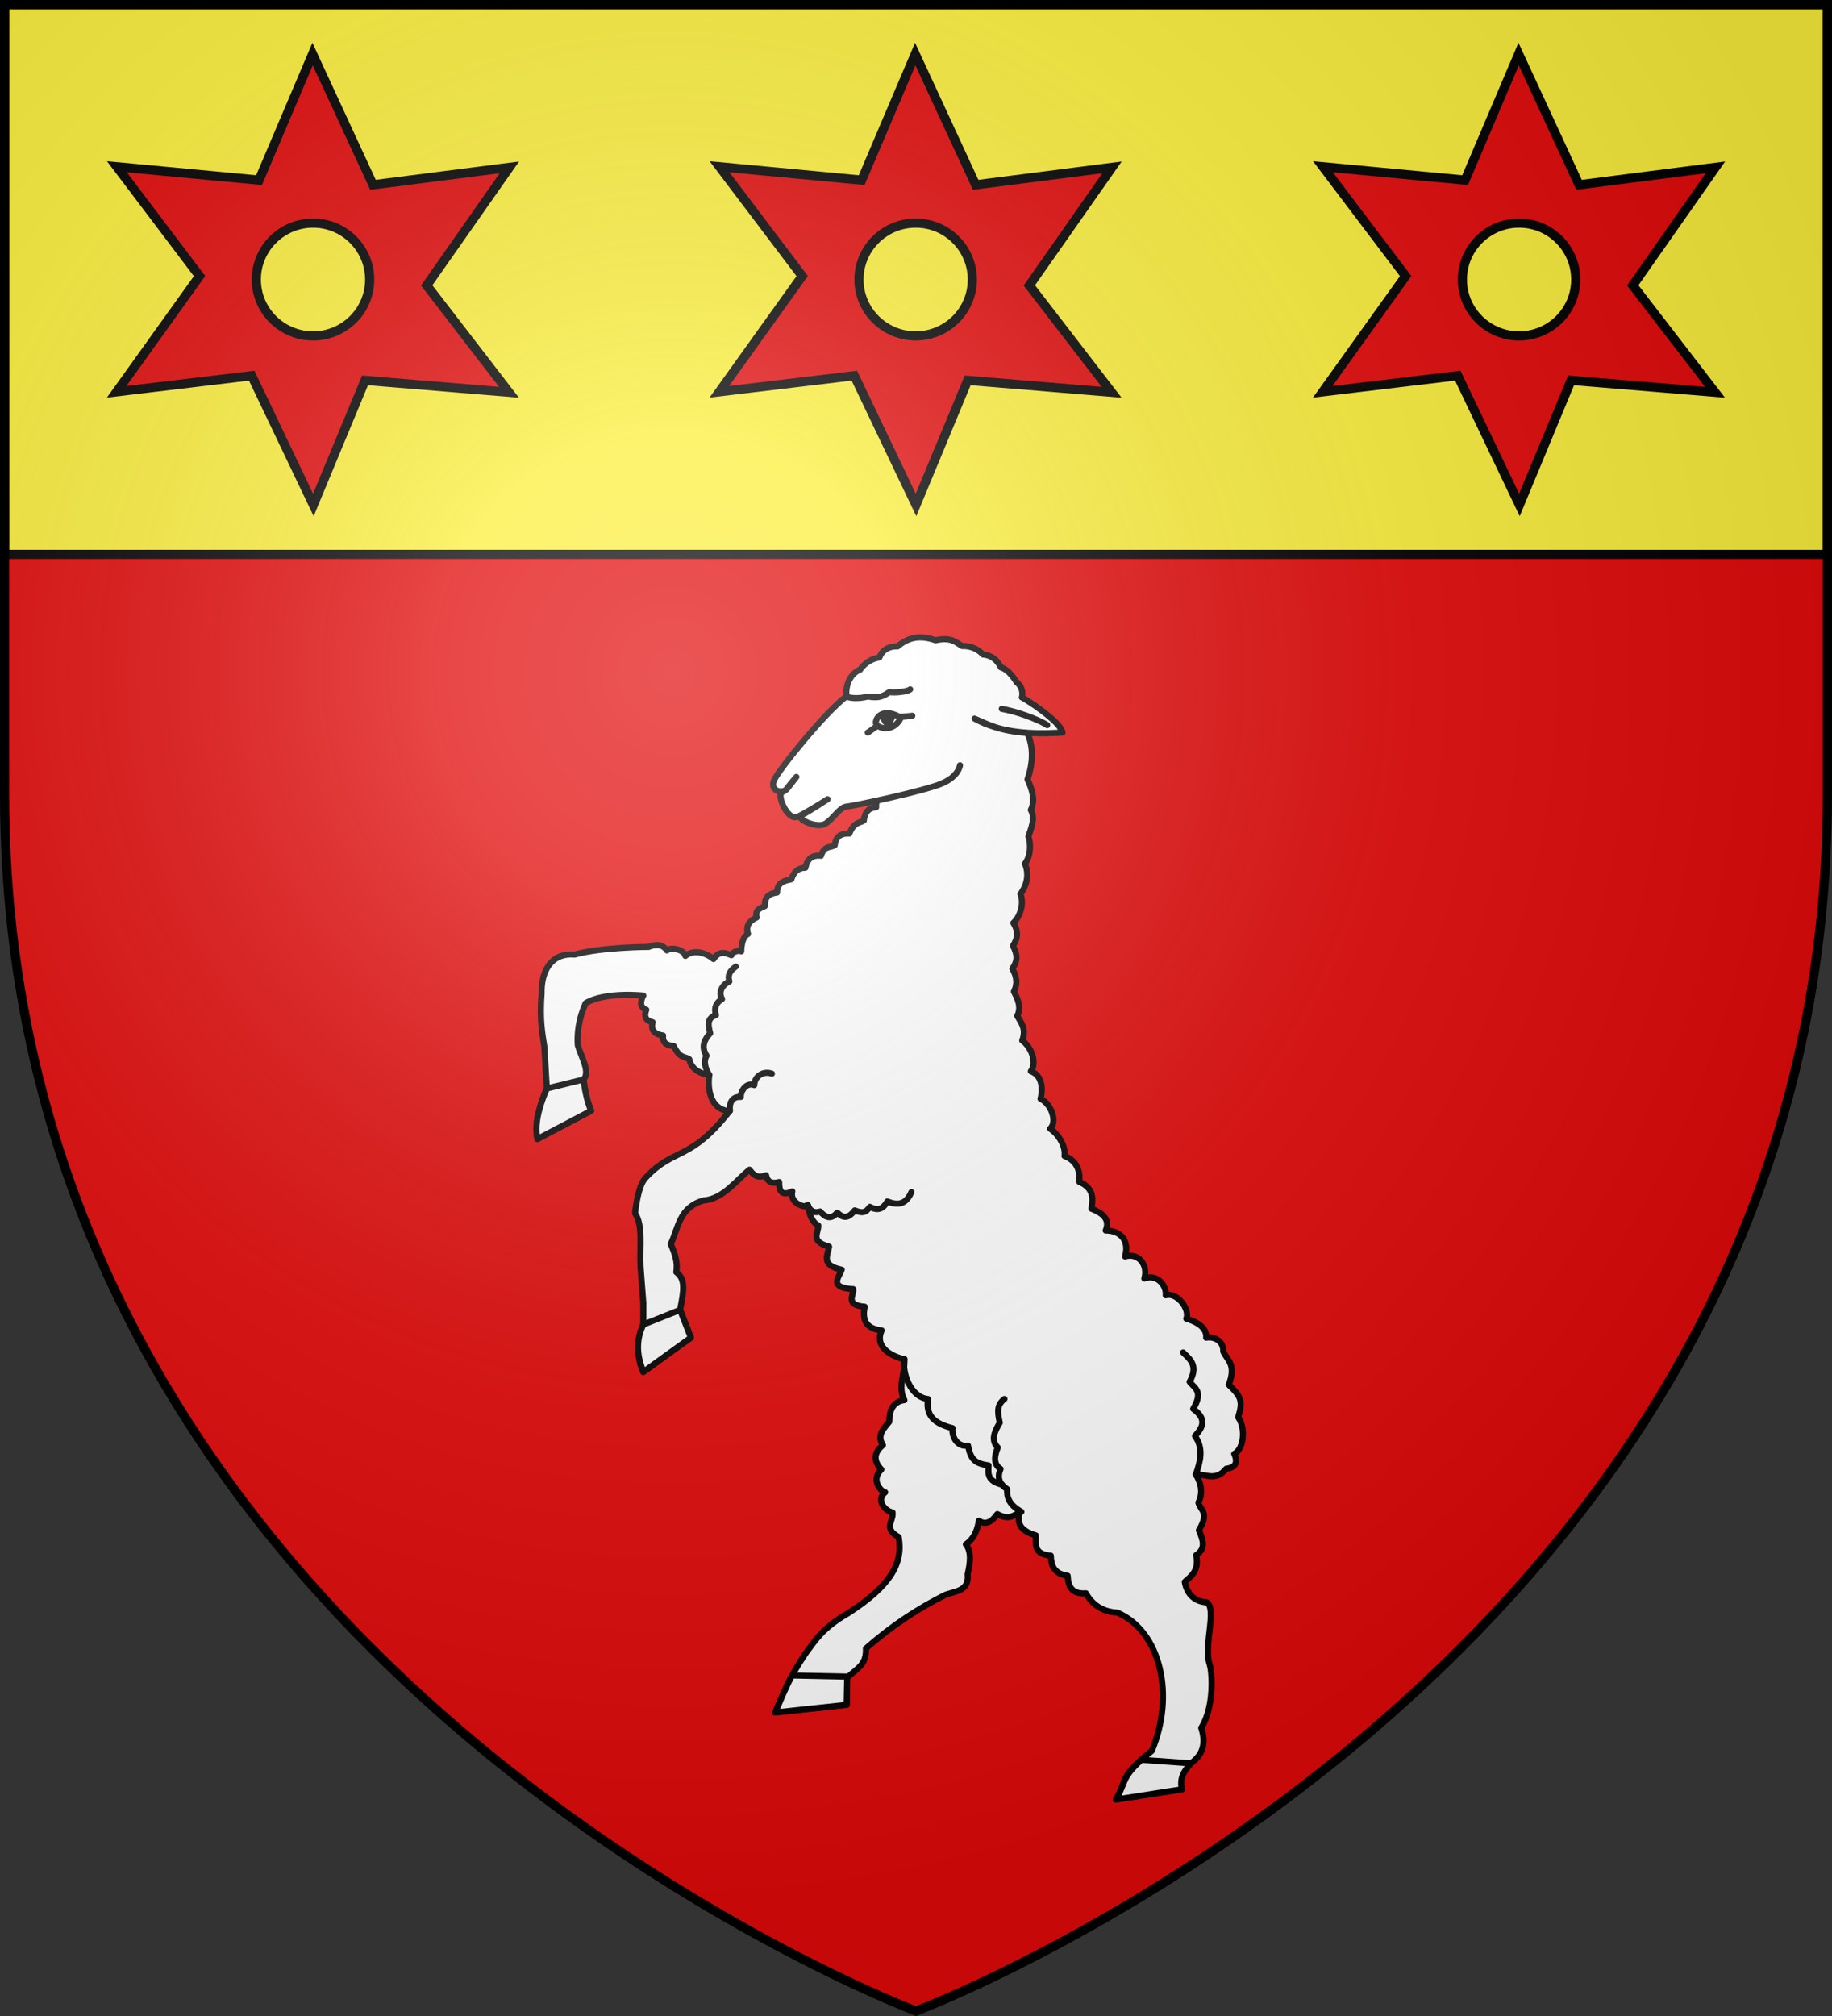<svg xmlns="http://www.w3.org/2000/svg" xmlns:xlink="http://www.w3.org/1999/xlink" width="600" height="660" viewBox="-300 -300 600 660"><rect x="-300" y="-300" width="600" height="660" fill="#333333" stroke="none"/><defs><radialGradient id="g" cx="-80" cy="-80" r="405" gradientUnits="userSpaceOnUse"><stop offset="0" stop-color="#fff" stop-opacity=".31"/><stop offset=".19" stop-color="#fff" stop-opacity=".25"/><stop offset=".6" stop-color="#6b6b6b" stop-opacity=".125"/><stop offset="1" stop-opacity=".125"/></radialGradient><path id="c" d="M-298.5-298.5h597V-40C298.5 246.2 0 358.39 0 358.39S-298.5 246.2-298.5-40z"/><g id="b"><path id="a" d="M0 0v1h.5z" transform="rotate(18 3.157 -.5)"/><use xlink:href="#a" width="810" height="540" transform="scale(-1 1)"/></g></defs><use xlink:href="#c" width="100%" height="100%" fill="#e20909" transform="matrix(1 0 0 1 0 .05)"/><path fill="#fcef3c" stroke="#000" stroke-width="3" d="M-298.5-298.5h597v180h-597z"/><g stroke="#000" stroke-linecap="round" stroke-linejoin="round" stroke-width="2.119"><path fill="#fff" d="m-976.258 423.325-14.257-32.409c-.57-5.66 2.72-8.792 4.708-9.404 1.345-2.095 4.057-3.956 6.715-4.251.74-2.195 2.865-3.972 6.312-3.856 3.221-2.747 7.17-4.23 13.187-2.118 5.331-1.201 7 .663 9.21 2.003 4.864-.145 7.194 2.927 7.194 2.927 3.154.25 5.003 2.004 6.238 4.467 2.908.732 5.424 5.085 5.424 5.085 2.356 1.897 2.158 4.383 1.864 5.332 1.557.687 13.376 8.341 14.12 12.184-10.755.674-21.32.198-30.535-4.828 4.721 1.988 8.337 4.245 18.274 4.964 2.267 4.922 2.014 10.348.1 16.106 1.617 3.65 2.81 7.22 1.148 10.6 1.692 3.04.018 6.457-.833 9.205.84 2.4.892 6.665-1.212 9.43 1.412 3.466.928 7.081-1.565 10.572 1.313 3.074.033 7.698-2.45 9.981 1.739 2.738 1.673 5.195-.146 7.927 1.656 3.18 1.652 5.246-.204 7.934 1.883 3.304 1.6 5.794.527 7.978 1.509 2.775 2.603 5.575 1.164 8.393 1.33 2.365 3.27 4.457 1.73 8.547 3.351 2.405 5.138 7.865 2.99 10.645 4.763 1.728 3.867 7.849 3.356 9.569 3.7 1.657 5.975 7.997 3.317 10.37 2.69 1.677 5.537 5.963 5.006 9.47 4.457 1.652 5.501 5.465 5.15 8.98 5.711 2.345 4.445 6.914 4.21 9.299 3.879 1.549 6.556 3.644 4.921 7.555 4.728.012 8.378 2.98 6.73 8.997 4.492-1.358 8.096 2.738 6.686 7.678 4.425-1.815 7.81 2.514 7.41 5.791 3.825-1.18 8.512 4.67 7.152 8.129 2.532.695 7.27 2.634 6.881 6.59 2.954-.545 6.08 1.262 5.93 4.764 1.416 3.12 4.638 4.56 1.906 11.543 4.426 4.207 4.956 5.763 3.278 11.266 2.835 4.162 1.794 11.17-1.37 12.71 1.453 3.221.234 4.778-2.804 5.165-3.515 4.406-7.03 1.862-10.546 1.938 1.939 3.203 2.545 6.443.925 9.796.762 2.885 3.884 3.317.176 9.578 1.351 3.27 2.601 6.307-.965 8.635 1.118 5.34-1.66 7.236-3.95 9.286.597 3.512 2.826 6.84 7.628 7.103 3.615 2.154-1.089 14.894.953 21.311.914 2.447 1.815 14.768-2.86 22.2 1.603 4.946.928 9.257-3.815 12.431-2.085 2.328-3.901 4.805-2.86 8.88l-22.886 3.552c3.974-7.024.998-7.738 12.396-16.872 8.158-19.3 3.089-41.502-11.92-47.95-4.697-.275-8.482-2.3-10.922-6.707-4.912.408-6.193-2.407-6.33-6.078-4.838-.686-5.738-3.61-5.86-6.98-6.247-.528-5.026-4.076-5.206-7.035-4.587-1.306-6.889-3.714-5.533-7.83-2.382.782-3.542 2.77-7.812.448-2.102 2.976-4.19 3.777-6.406 2.32-.531 3.19-1.584 6.148-4.518 8.182 1.95 2.418 1.585 6.28.618 10.36.62 5.735-4.032 5.858-7.629 7.104-9.218 4.595-18.436 10.506-27.654 18.648.187 5.402-2.417 6.55-6.675 10.18v9.355l-24.793 2.664c2.707-6.22 4.758-11.95 10.49-20.423 3.339-4.498 5.938-8.919 14.78-13.986 15.003-9.633 19.167-17.528 17.558-26.448-5.474-2.97-1.718-5.5-2.12-8.5-3.313-.818-5.557-4.689-2.564-7.008-.899.128-5.371-3.994-1.33-7.895-2.745-2.91-2.702-5.828.55-8.468-2.25-3.437.353-5.803 2.204-8.095-.014-4.114 1.43-7.01 5.25-7.51-2.402-4.708.189-8.432 0-14.207-3.577-.617-10.64-3.805-7.89-9.95-6.823-.74-6.432-5.32-5.882-8.236-6.987-.52-3.678-4.121-3.97-6.104-9.027-.42-4.59-4.541-4.017-6.732-7.398-1.524-4.774-5.023-4.369-8.01-6.788-1.83-3.598-4.78-3.752-7.332-3.15-1.561-3.495-6.913-3.495-6.913-1.06.984-6.572-.76-5.51-4.916-4.713 2.269-4.518-1.676-4.55-3.227-2.175.554-3.997.4-4.546-2.37-3.303 1.304-4.505-.3-5.756-1.919-4.454 3.552-9.19 10.212-15.873 10.656-8.571 2.374-8.743 9.44-11.443 15.095 1.232 3.07 2.53 6.121 1.907 9.768 3.305 2.508 2.643 6.35 1.314 13.113l3.756 9.606-16.513 11.911s-3.93-7.24 0-16.427v-7.548l-.954-12.431c-.35-7.288.949-14.275-1.907-18.648.587-5.036 1.672-10.4 3.814-12.431 9.718-10.402 15.277-5.468 28.957-22.935-8.91-.84-7.024-12.584-7.024-12.584s-6.006-.472-6.915-5.433c-1.759-1.146-3.171-.099-5.407-4.568-1.845-.237-4.037-.696-3.693-3.663-2.811-.419-4.373-1.715-3.616-4.614-2.86-.686-2.927-2.377-2.213-4.324-3.332-1.134-1.042-4.925-1.042-4.925s-13.35-1.411-20.025 2.664c-2.493 5.671-2.97 10.444-2.702 14.59 1.32 4.321 4.418 9.302 1.97 11.86.654 4.884 1.393 7.737 2.639 10.845l-18.595 9.767c-1.387-5.865 1.51-13.378 3.24-17.502l-.856-14.464c-.752-4.9-1.653-9.28-.953-18.648-.165-7.104 3.048-14.051 11.443-13.32 9.52-2.634 25.746-2.663 25.746-2.663s4.22-2.043 6.3 1.23c1.62-1.504 6.224.017 6.386 1.891 2.918-2.41 7.25-1.057 9.766 1.085 2.06-3.133 4.365-2.062 6.201-1.312.724-1.685 3.03-1.63 3.436-1.34 0 0-.09-4.93 2.32-6.048-.712-2.278-.094-4.257 3.05-5.75-.76-2.577 1.173-3.143 2.83-3.923-.101-2.336.61-4.25 4.221-4.7.024-3.517 2.472-4.055 4.951-4.582.777-2.441 2.253-3.98 4.875-4 .565-2.633 1.885-4.513 5.415-4.171 1.121-3.603 3.145-2.673 4.764-3.64.315-2.738 1.859-4.224 5.043-4.034 1.767-4.16 3.465-3.558 5.057-4.53.283-3.045 1.837-4.423 4.259-4.615-.371-3.752 3.747-6.094 3.972-5.868" transform="matrix(.944 0 0 .944 912.278 -440.877)"/><path fill="none" d="M-936.643 395.067c8.332 1.572 15.08 5.08 15.768 5.644" color="#000" overflow="visible" style="marker:none" transform="matrix(.944 0 0 .944 912.278 -440.877)"/><path fill="#fff" fill-rule="evenodd" d="M-968.407 388.306c-.179.365-3.593 1.35-7.32.975-2.524 1.868-4.371 2.015-7.36 1.508-3.599.945-6.43.51-7.48-.042-7.44 5.612-23.55 25.512-25.056 29.072-1.674 3.955 3.126 4.722 4.272 3.126s3.456-4.269 3.456-4.269-1.582 2-3.02 3.865-2.665.73-2.442 3.197 3.077 8.107 6.021 6.717 10.27-6.034 10.27-6.034-6.442 4.228-8.943 5.474 5.218 4.79 8.151 3.01 4.905-5.744 7.436-5.95c2.532-.206 27.138-5.45 33.052-8.018s6.232-6.304 6.232-6.304" transform="matrix(.944 0 0 .944 912.278 -440.877)"/><path fill="none" d="M-971.639 398.143c-2.63 5.465-8.479 3.603-8.671 1.877-.2-1.79 2.387-5.667 8.671-1.877m-11.484 5.15 3.29-2.312m7.865-3.092 4.287-.43" color="#000" overflow="visible" style="marker:none" transform="matrix(.944 0 0 .944 912.278 -440.877)"/><path fill-rule="evenodd" stroke-width="1.06" d="M-977.946 397.121c-.92.538-.437 1.034.06 2.039.499 1.005.982 1.5 1.914 1.37s1.36-1.468 1.797-2.502c.438-1.033.447-.727-.5-1.107s-2.35-.337-3.27.2" transform="matrix(.944 0 0 .944 912.278 -440.877)"/><path fill="none" d="M-929.834 673.52c-4.318-2.417-5.121-5.065-4.94-7.865-2.873-1.8-3.481-4.174-2.287-6.982-2.461-1.581-2.26-4.325-.95-7.427-2.553-2.526-1.095-5.67.687-8.615-.97-4.173-.85-6.34 1.612-8.216m-34.71-13.82c-.843 4.679 2.09 13.24 8.172 13.82-.834 5.755 2.186 8.529 8.52 10.104-.347 3.237 1.82 6.657 5.381 6.057.914 4.507 2.072 6.2 7.127 6.86-.152 3.06-.476 5.374 4.787 6.74m-92.489-179.72c-2.761 1.933-2.649 3.595-2.234 5.163-2.104.903-4.053 3.424-2.522 6.081-2.121 1.265-2.895 3.082-2.124 5.574-3.299 1.032-2.655 3.771-1.99 6.291-2.778 2.905-2.74 5.46-1.272 7.788-1.724 2.952 1.006 6.717 1.006 6.717m33.994 44.965c1.077 2.51 2.593 2.928 4.423 2.346 1.727 2.011 3.732 3.01 5.913.4 1.623 1.449 3.386 2.696 6.075-.785 3.53 1.473 4.26.014 5.267-1.234 3.066 1.695 4.79.389 6.047-1.868 3.315 1.338 6.337 1.377 8.352-3.244m-62.941-28.196c-.337-2.333.482-5.037 3.755-4.797-.073-2.325 2.124-5.17 4.666-4.101.044-3.01 3.079-5.082 6.12-3.98m147.077 139.033c1.538-4.5 2.818-8.934-.294-13.362 2.535-2.838 4.418-5.738-.625-9.412 3.627-6.12.504-7.146-1.241-9.377 3.09-5.603.273-7.713-2.274-10.182" transform="matrix(.944 0 0 .944 912.278 -440.877)"/><path fill="#fff" d="m-1048.254 603.517 3.756 9.606-16.513 11.911c-1.187-3.4-3.447-9.214 0-16.427zm58.003 127.172-.196 9.78-24.793 2.665c1.763-4.051 3.444-8.32 5.85-12.85zm119.235 30.08c-2.085 2.328-4.135 4.93-3.094 9.004l-22.886 3.552c3.448-6.095 1.897-7.562 8.813-13.78zm-210.752-237.153c.654 4.885 1.393 7.738 2.639 10.846l-18.595 9.767c-1.387-5.865 1.51-13.378 3.24-17.502z" transform="matrix(.944 0 0 .944 912.278 -440.877)"/></g><g fill="#e20909"><path id="d" fill-rule="evenodd" stroke="#000" stroke-width="3" d="m-.253-282.3-17.536 41.266-46.56-4.381 27.076 35.803-27.152 37.892 44.232-5.287L0-134.683l16.929-40.788 47.142 3.902-26.95-34.997 27.076-38.648-44.662 5.716zm.152 55.34c10.242 0 18.548 8.29 18.548 18.48s-8.306 18.456-18.548 18.456-18.574-8.265-18.574-18.455 8.332-18.48 18.574-18.48z"/><use xlink:href="#d" width="100%" height="100%" transform="translate(-197.373)"/><use xlink:href="#d" width="100%" height="100%" transform="translate(197.627)"/></g><use xlink:href="#c" width="100%" height="100%" fill="url(#g)" transform="matrix(1 0 0 1 0 .05)"/><use xlink:href="#c" width="100%" height="100%" fill="none" stroke="#000" stroke-width="3" transform="matrix(1 0 0 1 0 .003)"/></svg>